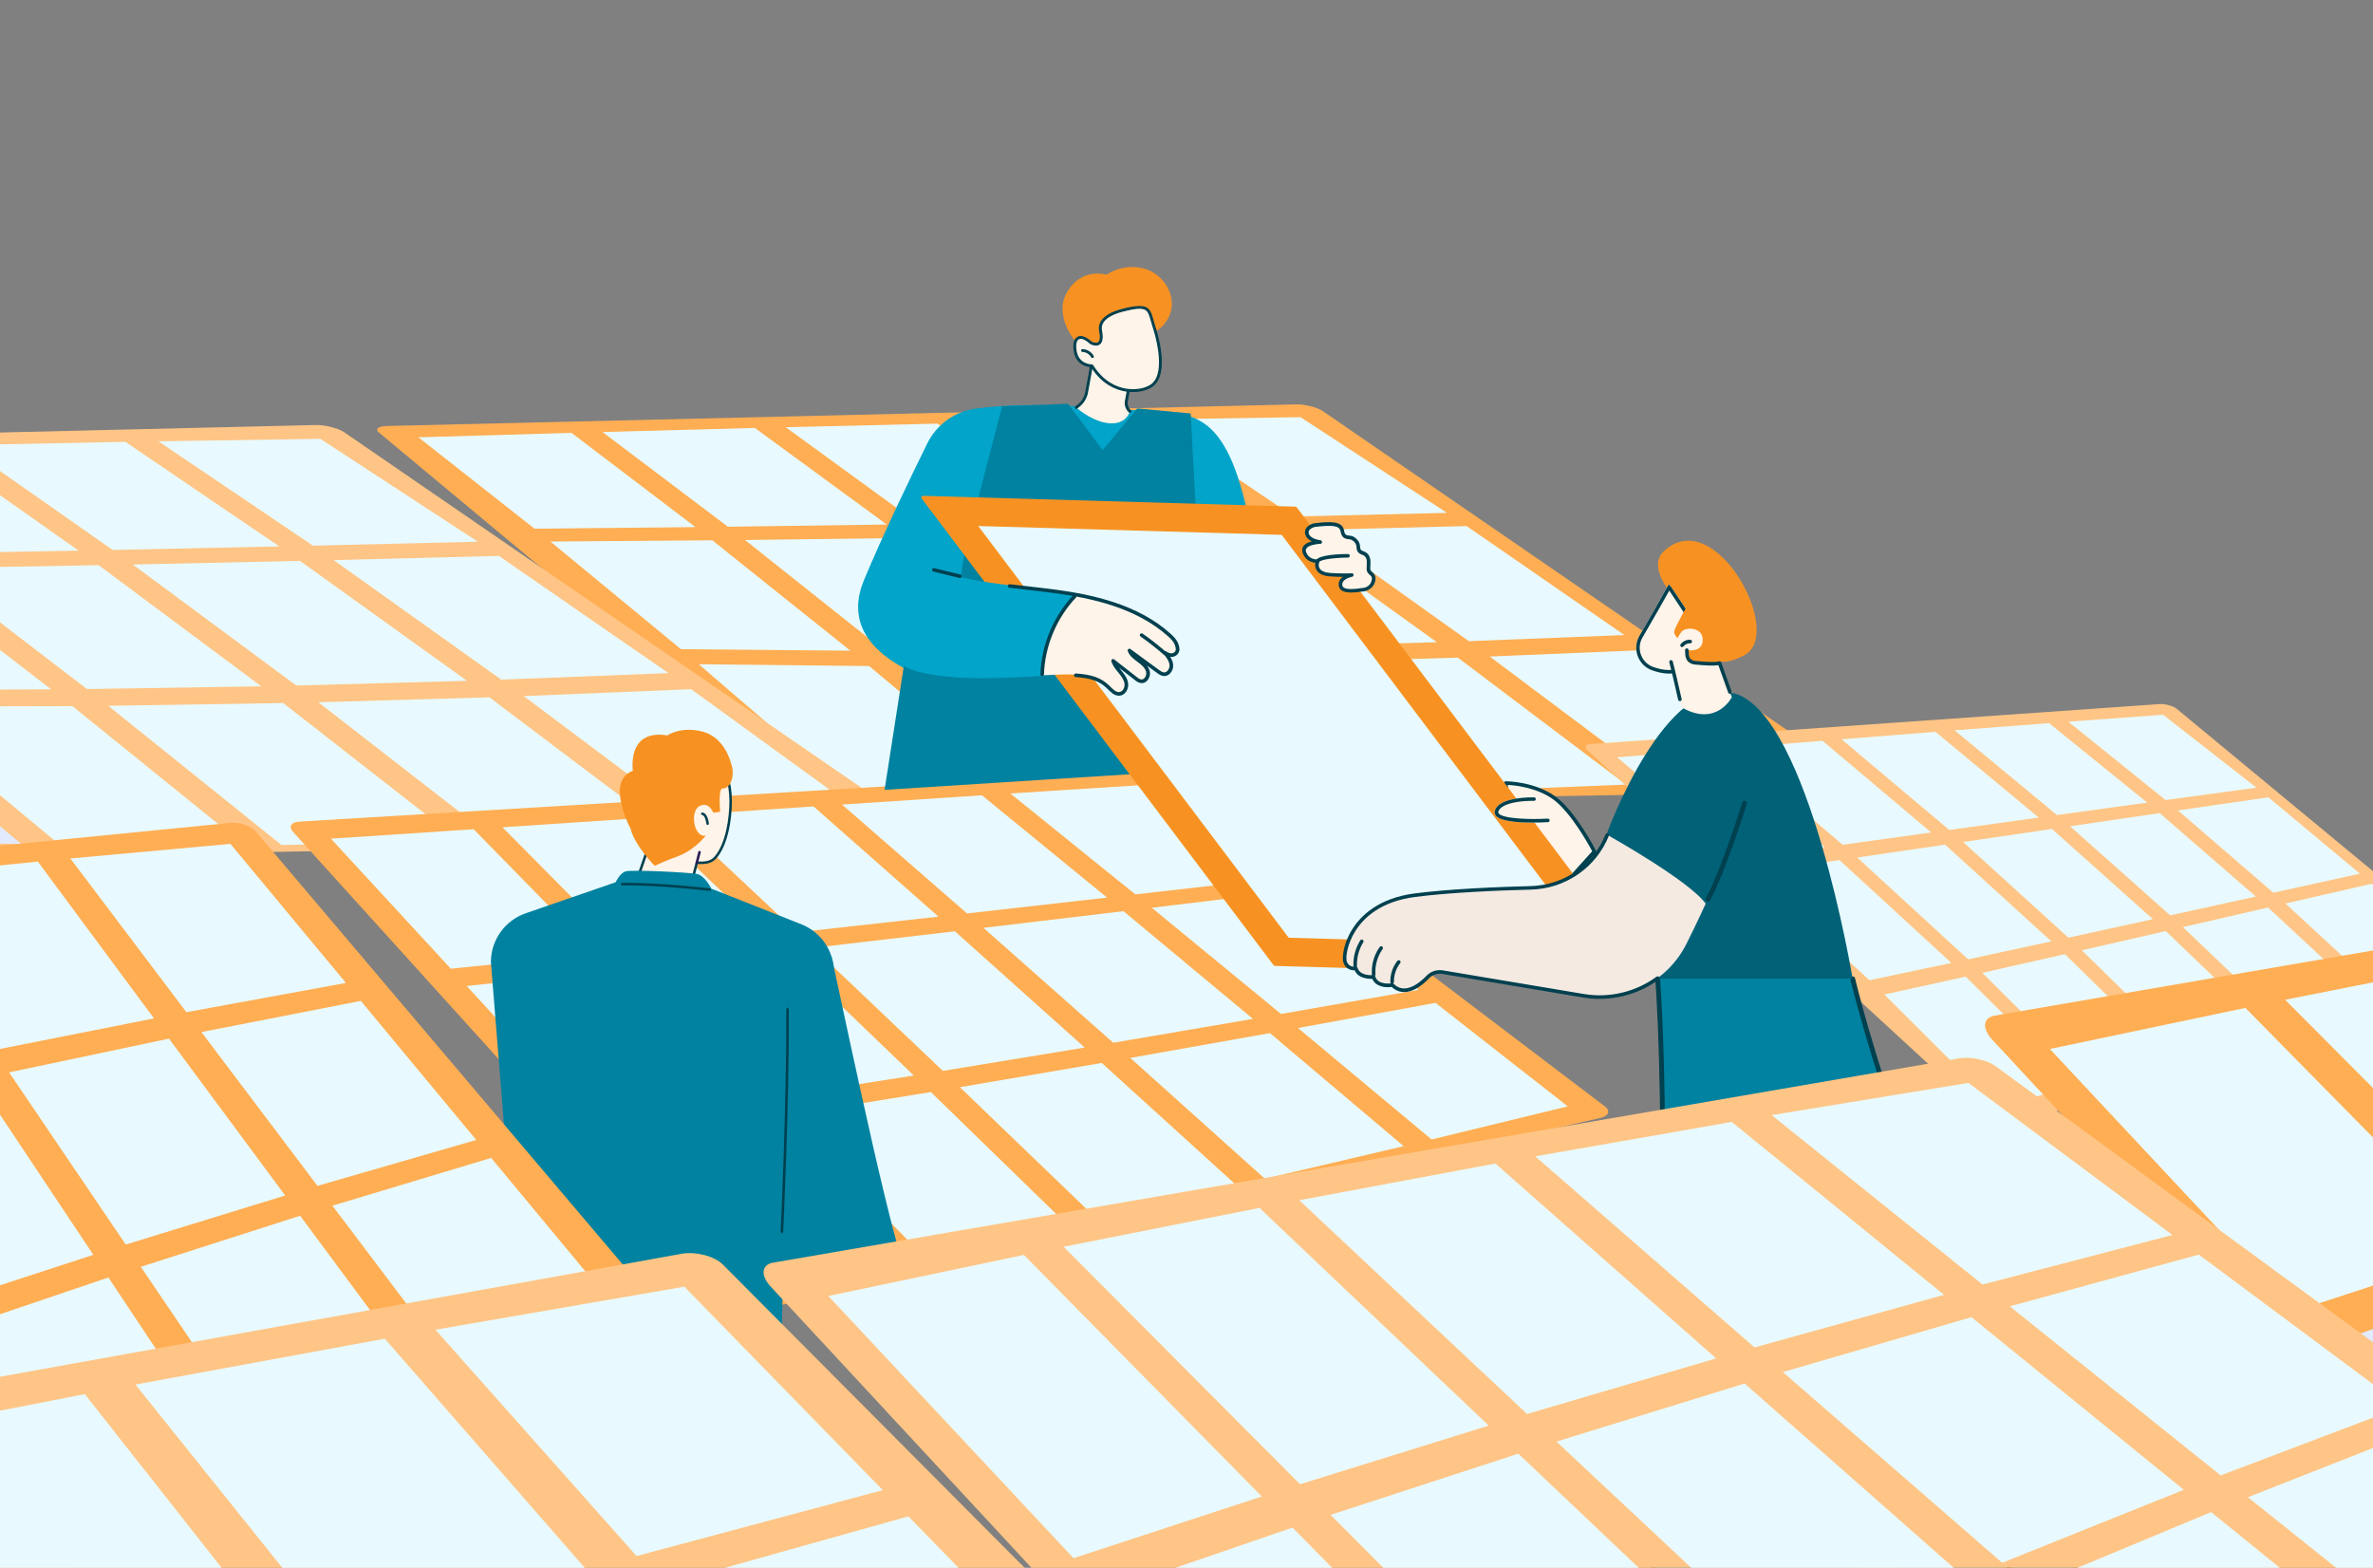 <svg xmlns="http://www.w3.org/2000/svg" xmlns:xlink="http://www.w3.org/1999/xlink" id="Livello_2" viewBox="0 0 443.52 293.04"><rect x="0" y="0" width="443.52" height="293.04" fill="#808080" stroke="none"/><defs><style>.cls-1{clip-path:url(#clippath);}.cls-2{fill:none;}.cls-2,.cls-3,.cls-4,.cls-5,.cls-6,.cls-7,.cls-8,.cls-9,.cls-10,.cls-11,.cls-12,.cls-13,.cls-14,.cls-15{stroke-width:0px;}.cls-16{stroke:#00404f;}.cls-16,.cls-17{stroke-miterlimit:10;stroke-width:.22px;}.cls-16,.cls-13{fill:#00404f;}.cls-17{fill:#02a4c9;stroke:#02a4c9;}.cls-4{fill:#281d57;}.cls-5{fill:#ffae54;}.cls-6{fill:#fff;}.cls-7{fill:#fff4e9;}.cls-8{fill:#f4eae2;}.cls-9{fill:#e2eaff;}.cls-10{fill:#ffc586;}.cls-11{fill:#e8faff;}.cls-12{fill:#f79222;}.cls-14{fill:#006177;}.cls-15{fill:#0082a0;}</style><clipPath id="clippath"><rect class="cls-2" width="443.52" height="293.04"></rect></clipPath></defs><g id="Livello_1-2"><g class="cls-1"><path class="cls-5" d="m347.03,147.81l-188.56,3.35c-1.93-.07-4.45-.97-5.62-2l-82.01-68.3c-.82-.63-.17-1.19,1.45-1.24l170.01-4.04c1.6-.02,3.77.52,4.85,1.2l100.42,69.01c1.35,1,1.11,1.91-.53,2.03Z"></path><polygon class="cls-11" points="99.91 98.82 129.98 98.52 106.82 80.91 78.21 81.74 99.91 98.82"></polygon><polygon class="cls-11" points="136.05 98.45 165.73 98.04 141.08 79.99 112.61 80.75 136.05 98.45"></polygon><polygon class="cls-11" points="171.72 97.94 201.04 97.41 175.19 79.18 146.85 79.85 171.72 97.94"></polygon><polygon class="cls-9" points="206.96 97.29 235.93 96.67 209.18 78.5 180.94 79.05 206.96 97.29"></polygon><polygon class="cls-11" points="241.79 96.54 270.45 95.86 243.08 77.98 214.91 78.4 241.79 96.54"></polygon><polygon class="cls-11" points="127.27 121.34 158.93 121.62 133.14 100.99 102.88 101.22 127.27 121.34"></polygon><polygon class="cls-11" points="165.29 121.64 196.26 121.53 169.08 100.55 139.24 100.93 165.29 121.64"></polygon><polygon class="cls-9" points="202.49 121.47 232.8 121 204.53 99.94 175.09 100.46 202.49 121.47"></polygon><polygon class="cls-11" points="238.89 120.87 268.56 120.04 239.53 99.19 210.47 99.83 238.89 120.87"></polygon><polygon class="cls-11" points="274.53 119.84 303.6 118.7 274.12 98.33 245.4 99.05 274.53 119.84"></polygon><polygon class="cls-11" points="157.92 147.66 191.1 148.45 162.44 124.49 130.61 124.16 157.92 147.66"></polygon><polygon class="cls-11" points="197.73 148.54 229.89 148.64 199.95 124.45 168.83 124.52 197.73 148.54"></polygon><polygon class="cls-9" points="236.32 148.59 267.49 148.03 236.61 123.91 206.2 124.39 236.32 148.59"></polygon><polygon class="cls-11" points="273.72 147.85 303.93 146.65 272.47 122.92 242.72 123.78 273.72 147.85"></polygon><polygon class="cls-11" points="309.97 146.34 339.28 144.55 307.55 121.5 278.44 122.71 309.97 146.34"></polygon><path class="cls-10" d="m171.62,157.09l-202.7,3.6c-2.07-.07-4.78-1.04-6.04-2.15l-88.16-73.42c-.88-.68-.18-1.28,1.56-1.34l182.75-4.34c1.72-.02,4.05.56,5.21,1.29l107.95,74.18c1.45,1.07,1.2,2.05-.57,2.19Z"></path><polygon class="cls-11" points="-16.83 103.49 14.69 102.92 -13.1 83.32 -43.56 84.04 -16.83 103.49"></polygon><polygon class="cls-11" points="21.05 102.79 52.2 102.13 23.44 82.59 -6.92 83.19 21.05 102.79"></polygon><polygon class="cls-11" points="58.49 101.99 89.3 101.25 59.88 82.03 29.6 82.48 58.49 101.99"></polygon><polygon class="cls-11" points="-23.74 128.96 9.56 128.85 -19.67 106.3 -51.75 106.7 -23.74 128.96"></polygon><polygon class="cls-11" points="16.25 128.79 48.83 128.28 18.44 105.64 -13.2 106.2 16.25 128.79"></polygon><polygon class="cls-11" points="55.37 128.13 87.27 127.25 56.07 104.84 24.83 105.52 55.37 128.13"></polygon><polygon class="cls-11" points="93.68 127.03 124.93 125.81 93.24 103.91 62.37 104.69 93.68 127.03"></polygon><polygon class="cls-9" points="-31.66 156.94 4 157.78 -26.8 132.03 -61.03 131.67 -31.66 156.94"></polygon><polygon class="cls-11" points="11.13 157.88 45.7 157.99 13.52 131.98 -19.93 132.06 11.13 157.88"></polygon><polygon class="cls-11" points="52.61 157.94 86.12 157.33 52.93 131.41 20.23 131.92 52.61 157.94"></polygon><polygon class="cls-11" points="92.82 157.14 125.29 155.85 91.47 130.34 59.5 131.26 92.82 157.14"></polygon><polygon class="cls-11" points="131.79 155.52 163.29 153.59 129.18 128.82 97.89 130.11 131.79 155.52"></polygon><path class="cls-10" d="m464.06,181.77l-89.06,28.93c-.8.25-2.14-.28-3.01-1.18l-74.92-68.94c-.94-.76-.89-1.44.1-1.51l106.49-7.47c1.02-.06,2.42.32,3.13.85l57.64,47.69c.67.61.51,1.35-.38,1.63Z"></path><polygon class="cls-11" points="324.68 160.56 341.06 158.34 319.62 140.15 302.26 141.55 324.68 160.56"></polygon><polygon class="cls-11" points="344.4 157.89 360.95 155.6 340.63 138.46 323.16 139.86 344.4 157.89"></polygon><polygon class="cls-11" points="364.33 155.13 381.04 152.81 361.75 136.79 344.19 138.18 364.33 155.13"></polygon><polygon class="cls-11" points="384.45 152.34 401.31 150.01 382.97 135.16 365.33 136.51 384.45 152.34"></polygon><polygon class="cls-11" points="404.75 149.54 421.73 147.22 404.29 133.6 386.57 134.89 404.75 149.54"></polygon><polygon class="cls-11" points="349.4 183.22 364.71 179.98 343.8 160.76 327.54 163.09 349.4 183.22"></polygon><polygon class="cls-11" points="367.85 179.31 383.4 175.95 363.55 157.88 347.12 160.28 367.85 179.31"></polygon><polygon class="cls-11" points="386.59 175.26 402.38 171.8 383.51 154.94 366.91 157.38 386.59 175.26"></polygon><polygon class="cls-11" points="405.61 171.09 421.61 167.57 403.65 151.98 386.9 154.44 405.61 171.09"></polygon><polygon class="cls-11" points="424.88 166.85 441.08 163.3 423.97 149.03 407.07 151.48 424.88 166.85"></polygon><polygon class="cls-11" points="373.49 207.12 387.78 202.79 367.38 182.54 352.19 185.89 373.49 207.12"></polygon><polygon class="cls-11" points="390.71 201.89 405.32 197.35 385.94 178.35 370.49 181.84 390.71 201.89"></polygon><polygon class="cls-11" points="408.32 196.41 423.24 191.73 404.79 174.03 389.1 177.63 408.32 196.41"></polygon><polygon class="cls-11" points="426.29 190.76 441.49 185.97 423.91 169.63 408 173.29 426.29 190.76"></polygon><polygon class="cls-11" points="444.6 184.98 460.06 180.12 443.27 165.19 427.16 168.88 444.6 184.98"></polygon><path class="cls-5" d="m299.25,208.93l-159.75,36.47c-1.6.31-3.74-.39-4.78-1.55l-79.95-88.36c-.89-.97-.37-1.83,1.15-1.92l158.41-9.52c1.48-.08,3.43.41,4.37,1.1l81.29,61.67c1.02.8.69,1.74-.74,2.11Z"></path><polygon class="cls-11" points="84.26 181.06 111.34 178.29 88.52 154.99 61.85 156.76 84.26 181.06"></polygon><polygon class="cls-11" points="116.8 177.72 143.55 174.85 120.39 152.86 93.91 154.63 116.8 177.72"></polygon><polygon class="cls-11" points="148.95 174.26 175.4 171.33 152.05 150.73 125.75 152.5 148.95 174.26"></polygon><polygon class="cls-11" points="180.74 170.73 206.91 167.77 183.53 148.65 157.38 150.38 180.74 170.73"></polygon><polygon class="cls-11" points="212.2 167.17 238.12 164.22 214.85 146.65 188.83 148.31 212.2 167.17"></polygon><polygon class="cls-11" points="110.86 210.1 138.3 206.08 114.36 181.39 87.23 184.29 110.86 210.1"></polygon><polygon class="cls-11" points="143.83 205.24 170.79 201.03 146.61 177.78 119.83 180.79 143.83 205.24"></polygon><polygon class="cls-11" points="176.22 200.16 202.73 195.8 178.47 174.07 152.02 177.16 176.22 200.16"></polygon><polygon class="cls-11" points="208.07 194.9 234.17 190.44 209.98 170.31 183.81 173.43 208.07 194.9"></polygon><polygon class="cls-11" points="239.43 189.52 265.16 185.01 241.17 166.55 215.27 169.67 239.43 189.52"></polygon><polygon class="cls-9" points="138.83 240.83 166.54 235.44 141.47 209.36 113.99 213.53 138.83 240.83"></polygon><polygon class="cls-11" points="172.1 234.31 199.17 228.63 173.98 204.12 147 208.49 172.1 234.31"></polygon><polygon class="cls-11" points="204.61 227.45 231.09 221.54 205.92 198.68 179.41 203.21 204.61 227.45"></polygon><polygon class="cls-11" points="236.41 220.32 262.35 214.23 237.35 193.1 211.26 197.74 236.41 220.32"></polygon><polygon class="cls-11" points="267.57 212.98 293.01 206.79 268.3 187.45 242.6 192.15 267.57 212.98"></polygon><g id="Solar_power_plants"><path class="cls-7" d="m298,159.16s-3.84-7.47-7.67-10.14c-3.83-2.67-8.94-2.66-8.94-2.66l2.16,13.43,9.16,5.22,5.28-5.86Z"></path><path class="cls-13" d="m292.71,165.35c-.05,0-.11-.02-.16-.04l-9.16-5.22c-.09-.05-.15-.14-.16-.24l-2.16-13.43c-.02-.1.01-.2.08-.27.06-.07.16-.12.25-.12.21,0,5.26.03,9.13,2.72,3.85,2.68,7.61,9.95,7.77,10.26.06.12.04.27-.05.38l-5.28,5.86c-.07.07-.16.11-.26.11Zm-8.85-5.77l8.79,5.01,4.94-5.48c-.64-1.21-4.09-7.47-7.45-9.81-3.09-2.15-7.09-2.53-8.35-2.59l2.07,12.88Z"></path><path class="cls-7" d="m219.73,122.15c.54-.47.42-1.1.16-1.77-.26-.67-.78-1.2-1.32-1.68-5.73-5.17-13.64-7.12-21.28-8.16-2.85-.39-5.72-.68-8.58-1.03-4.82-.59-9.61-1.34-14.15-3.01l-5.6,17.86c1.1.61,2.85,1.39,7.51,1.92,6.97.79,14.02.11,21.03-.19,1.15-.05,2.34-.07,3.51.01l.08.11c1.65.11,2.93.35,4.02.83.16.07.33.15.48.24,0,0,.01,0,.02,0,.18.1.35.2.51.31,0,0,.02.01.03.02.16.1.31.21.46.33.17.13.33.27.5.43.63.61,1.3,1.4,2.17,1.31.83-.09,1.35-1.04,1.27-1.87-.09-.83-.61-1.55-1.13-2.2-.53-.65-1.1-1.3-1.34-2.1,1.41,1.1,2.83,2.21,4.24,3.31.29.23.61.47.98.51.88.11,1.5-.99,1.28-1.85-.22-.86-.96-1.46-1.67-1.99s-1.47-1.08-1.78-1.91c1.78,1.3,3.55,2.6,5.33,3.9.33.24.68.49,1.09.52.85.07,1.49-.91,1.41-1.76-.08-.85-.64-1.57-1.18-2.24.74.49,1.44.61,1.98.14Z"></path><path class="cls-15" d="m175.96,134.84c6.11.44,19.4-.55,28.92-.44,6.07.07,9.79,1.92,10.75-4.07,1.14-7.12,14.17-14.48,18.63-25.88-4.35-28.38-10.89-26.59-20.89-27.23-6.99-.45-20.11-1.9-30.98-.39-3.76.52-7.01,2.87-8.69,6.27-3.07,6.23-8.26,16.96-11.8,25.48-2.38,5.71-1.15,11.26,7.05,15.8,0,0,3.22,1.71,3.45,6.79.16,3.57,0,3.42,3.57,3.68Z"></path><path class="cls-17" d="m177.7,135.26c-.64-.02-1.22-.05-1.76-.08l-.37-.03c-3.22-.23-3.35-.36-3.49-3.56l-.02-.41c-.22-4.83-3.24-6.49-3.27-6.51-7.52-4.17-9.94-9.62-7.2-16.22,3.61-8.66,8.95-19.69,11.81-25.5,1.73-3.51,5.07-5.92,8.95-6.46,9.17-1.27,20.04-.44,27.24.11,1.38.11,2.69.21,3.81.28.69.04,1.37.08,2.04.11,4.44.21,8.27.4,11.46,3.93,3.42,3.78,5.79,11.02,7.7,23.48,0,.06,0,.12-.02.17-2.33,5.94-6.94,10.78-11.01,15.05-3.79,3.98-7.07,7.42-7.61,10.76-.81,5.07-3.7,4.85-7.68,4.53-1.02-.08-2.18-.17-3.4-.18-4.29-.05-9.32.12-14.18.29-4.93.17-9.63.33-13,.23Z"></path><polygon class="cls-15" points="187.29 75.95 180.46 102.32 178.66 113.31 175.31 123.58 168.95 124.37 165.33 147.63 221.13 144.08 223.92 103.21 222.54 77.28 212.55 76.34 206.1 84.13 199.61 75.47 187.29 75.95"></polygon><polygon class="cls-6" points="238.31 180.21 307.86 182.24 242.1 95.03 172.55 93 238.31 180.21"></polygon><path class="cls-12" d="m307.85,182.57l-69.55-2.03c-.1,0-.2-.05-.26-.13l-65.76-87.21c-.08-.1-.09-.24-.03-.35.06-.11.18-.18.31-.18l69.55,2.03c.1,0,.2.05.26.13l65.76,87.21c.08.1.09.24.03.35-.06.11-.18.18-.31.18Z"></path><polygon class="cls-11" points="240.86 175.27 182.84 98.32 239.55 99.97 297.57 176.92 240.86 175.27"></polygon><path class="cls-7" d="m194.77,126.23c.91-.05,1.81-.09,2.72-.13,1.15-.05,2.34-.07,3.51.01l.08.11c1.65.11,2.93.35,4.02.83.16.07.33.15.48.24,0,0,.01,0,.02,0,.18.1.35.2.51.31,0,0,.02.01.03.02.16.1.31.21.46.33.17.13.33.27.5.43.63.61,1.3,1.4,2.17,1.31.83-.09,1.35-1.04,1.27-1.87-.09-.83-.61-1.55-1.13-2.2-.53-.65-1.1-1.3-1.34-2.1,1.41,1.1,2.83,2.21,4.24,3.31.29.23.61.47.98.51.88.11,1.5-.99,1.28-1.85-.22-.86-.96-1.46-1.67-1.99s-1.47-1.08-1.78-1.91c1.78,1.3,3.55,2.6,5.33,3.9.33.24.68.49,1.09.52.85.07,1.49-.91,1.41-1.76-.08-.85-.64-1.57-1.18-2.24.74.49,1.44.61,1.98.14.43-.38.44-.86.29-1.38-.19-.65-.56-1.24-1.06-1.7-4.82-4.55-11.29-6.71-17.85-7.92-5.57,4.2-6.84,9.43-6.34,15.08Z"></path><path class="cls-17" d="m201.11,111.15c-1.27-.23-2.55-.43-3.82-.61-2.85-.39-5.72-.68-8.58-1.03-4.71-.57-9.38-1.3-13.84-2.89-.17-.06-.36.03-.42.21l-5.42,17.28c-.05.15.02.31.16.39,1.12.59,2.94,1.3,7.27,1.79,6.07.69,12.2.26,18.31-.06-.26-5.51,4.17-13.7,6.34-15.08Z"></path><path class="cls-13" d="m209.06,130.03c-.8-.02-1.42-.63-1.97-1.18-.08-.08-.16-.16-.24-.23-1.37-1.31-2.94-1.87-5.81-2.07-.18-.01-.32-.17-.31-.36.01-.18.18-.32.36-.31,3.04.21,4.73.82,6.22,2.26.08.08.16.16.25.24.52.51,1.05,1.04,1.65.98.64-.07,1.04-.85.97-1.51-.08-.76-.59-1.44-1.06-2.02l-.13-.16c-.51-.62-1.03-1.26-1.27-2.06-.04-.14.01-.29.13-.37.12-.08.28-.08.39.01l4.24,3.31c.25.19.52.41.81.44.29.04.5-.13.63-.28.27-.3.39-.78.29-1.16-.19-.75-.87-1.3-1.54-1.8-.74-.55-1.56-1.15-1.89-2.06-.05-.14,0-.29.11-.38.12-.09.28-.09.4,0l5.33,3.9c.34.25.62.44.92.46.3.03.52-.14.65-.27.28-.29.44-.73.4-1.12-.08-.78-.65-1.49-1.11-2.06-.1-.13-.1-.31.01-.44.11-.12.29-.14.43-.05.67.44,1.2.5,1.58.17.33-.29.35-.67.07-1.4-.24-.63-.76-1.13-1.23-1.55-6.03-5.43-14.44-7.17-21.1-8.08-1.79-.24-3.62-.45-5.38-.65-1.07-.12-2.13-.24-3.19-.37-.18-.02-.31-.19-.29-.37.02-.18.19-.31.37-.29,1.06.13,2.13.25,3.19.37,1.77.2,3.61.41,5.4.65,6.75.92,15.3,2.69,21.46,8.25.56.51,1.12,1.08,1.4,1.8.27.71.46,1.52-.25,2.14-.27.24-.68.44-1.22.37.27.43.48.91.54,1.45.06.59-.17,1.23-.59,1.66-.33.34-.75.5-1.18.47-.51-.04-.93-.34-1.26-.59l-1.89-1.38c.24.3.43.64.53,1.03.15.59-.02,1.29-.43,1.76-.33.38-.76.56-1.21.5-.47-.06-.84-.35-1.14-.58l-2.94-2.29c.12.15.24.3.36.45l.13.16c.53.65,1.11,1.43,1.21,2.37.1.97-.52,2.13-1.56,2.24-.08,0-.15.01-.23,0Z"></path><path class="cls-13" d="m217.74,122.47c-.08,0-.15-.03-.21-.08-1.12-.99-3.03-2.52-4.35-3.41-.15-.1-.19-.31-.09-.46.1-.15.31-.19.46-.09,1.34.91,3.28,2.46,4.42,3.46.14.12.15.33.03.47-.07.08-.17.12-.26.11Z"></path><path class="cls-13" d="m194.78,126.38h0c-.18,0-.33-.16-.32-.34.17-5.45,2.42-10.86,6.17-14.82.13-.13.34-.14.47-.01.13.13.14.34.01.47-3.64,3.85-5.82,9.09-5.99,14.38,0,.18-.16.33-.34.32Z"></path><path class="cls-12" d="m217.13,72.51h0s0,0,0,0Z"></path><path class="cls-7" d="m286.72,149.37s-6.15-.18-6.97,2.2c-.82,2.38,9.56,1.78,9.56,1.78l-2.59-3.98Z"></path><path class="cls-7" d="m285.32,153.74c-2.38-.07-5.04-.36-5.75-1.3-.22-.29-.27-.63-.15-.98.89-2.58,7.04-2.43,7.3-2.43.18,0,.33.16.32.34s-.16.33-.34.32c-1.64-.05-6.04.22-6.65,1.98-.05.14-.03.25.05.36.8,1.05,6.05,1.16,9.18.98.18-.01.34.13.35.31.01.18-.13.34-.31.35-.38.02-2.1.11-4,.06Z"></path><path class="cls-7" d="m286.72,149.37s-6.15-.18-6.97,2.2c-.82,2.38,9.56,1.78,9.56,1.78l-2.59-3.98Z"></path><path class="cls-13" d="m285.32,153.74c-2.38-.07-5.04-.36-5.75-1.3-.22-.29-.27-.63-.15-.98.89-2.58,7.04-2.43,7.3-2.43.18,0,.33.16.32.34s-.16.33-.34.32c-1.64-.05-6.04.22-6.65,1.98-.05.14-.03.25.05.36.8,1.05,6.05,1.16,9.18.98.18-.01.34.13.35.31.01.18-.13.34-.31.35-.38.02-2.1.11-4,.06Z"></path><path class="cls-7" d="m254.57,110.23s1.6-.01,2.06-1.49c.46-1.48-.72-1.43-.86-2.21s.53-2.62-1.05-3.16c-1.58-.55-.11-1.49-1.77-2.67-.8-.57-1.79.21-2.08-1.5-.25-1.45-2.16-1.4-5.09-1.07-.4.05-1.8.52-1.49,1.68.34,1.27,2.47,1.48,2.47,1.48,0,0-3.61.13-2.98,1.96.63,1.82,2.48,1.63,2.48,1.63,0,0-.97,2.32,2.4,2.54,2.08.14,3.97.06,3.97.06,0,0-2.43.44-2.07,2.07.2.92,1.7,1.07,4.01.69Z"></path><path class="cls-13" d="m252.37,110.75c-1.27-.04-1.97-.41-2.13-1.14-.1-.47-.03-.9.23-1.28.13-.2.3-.37.49-.51-.67,0-1.47-.02-2.31-.08-1.28-.08-2.14-.47-2.57-1.16-.31-.49-.3-1.02-.24-1.39-.79-.07-1.9-.51-2.37-1.85-.16-.46-.11-.88.13-1.24.33-.48.97-.76,1.58-.92-.54-.26-1.05-.66-1.22-1.29-.12-.43-.05-.84.19-1.19.44-.65,1.31-.88,1.59-.91,2.91-.33,5.15-.44,5.46,1.35.15.87.42.9.93.96.3.03.67.08,1.02.32.96.68,1.02,1.34,1.06,1.82.03.41.05.6.63.8,1.42.49,1.34,1.85,1.28,2.74-.02.27-.03.52,0,.68.03.17.14.28.34.46.36.33.86.78.51,1.91-.42,1.33-1.7,1.71-2.35,1.73-.88.14-1.62.2-2.24.19Zm.29-3.61c.17,0,.3.13.32.3.02.17-.1.33-.27.37-.01,0-1.23.23-1.68.91-.15.23-.19.47-.13.76.14.64,1.43.79,3.63.43.02,0,.03,0,.05,0,.06,0,1.36-.04,1.74-1.26.23-.72,0-.93-.32-1.21-.21-.19-.48-.44-.55-.84-.04-.24-.02-.53,0-.83.07-1.02.04-1.77-.83-2.07-.99-.34-1.04-.92-1.08-1.38-.04-.43-.07-.83-.78-1.33-.21-.15-.44-.17-.71-.21-.57-.07-1.28-.15-1.51-1.51-.19-1.1-1.74-1.13-4.72-.79-.25.03-.85.25-1.11.62-.13.19-.16.4-.09.64.23.85,1.65,1.18,2.18,1.24.17.02.31.17.3.34,0,.18-.15.32-.32.32-.58.02-2.18.22-2.62.87-.12.18-.14.39-.05.64.53,1.54,2.07,1.41,2.13,1.4.12-.01.23.04.3.13.07.09.09.22.04.33,0,0-.27.69.07,1.25.3.48,1,.77,2.04.84,2.04.14,3.91.06,3.93.06,0,0,.02,0,.02,0Z"></path><path class="cls-13" d="m246.26,105.2c-.05,0-.11-.02-.15-.04-.16-.09-.22-.3-.13-.46.6-1.05,4.71-1.15,5.96-1.15.17,0,.34.15.34.33,0,.18-.15.34-.33.34-2.38.01-5.11.34-5.38.82-.06.11-.18.17-.3.17Z"></path><path class="cls-13" d="m179.4,108.03s-.05,0-.07,0l-4.86-1.19c-.18-.04-.29-.22-.25-.4.04-.18.22-.29.4-.25l4.86,1.19c.18.04.29.22.25.4-.04.16-.18.26-.33.25Z"></path><path class="cls-15" d="m346.26,182.93s13.96,59.1,41.79,89.04c2.38,2.56,3.43,6.08,2.8,9.53-1.8,9.91-7.56,29.77-25.44,40.28-1.98,1.16-4.42-.46-4.12-2.74l2.21-16.67s-10.56-12.51-16.68-19.31c0,0-.57,21.13-1.46,33.33-.3,4.12-3.79,7.28-7.92,7.16l-37.81-1.1c-1.79-.05-2.71-2.17-1.52-3.52l10.23-11.59s4.35-84.18,1.51-125.47l36.41,1.06Z"></path><path class="cls-16" d="m337.44,323.89l-37.81-1.1c-.96-.03-1.79-.59-2.18-1.47-.38-.88-.22-1.88.41-2.6l10.15-11.5c.18-3.58,4.23-84.27,1.48-124.36-.01-.18.13-.34.31-.36.19-.01.34.13.36.31,2.81,40.84-1.44,123.73-1.48,124.56,0,.08-.03.15-.08.2l-10.23,11.59c-.46.52-.58,1.25-.3,1.89.28.64.88,1.05,1.58,1.07l37.81,1.1c3.96.12,7.29-2.89,7.58-6.85.88-12.05,1.45-33.1,1.46-33.31,0-.14.09-.26.22-.3.13-.05.27-.01.36.09,6.06,6.73,16.59,19.19,16.69,19.31.06.07.09.17.08.26l-2.21,16.67c-.12.94.27,1.81,1.06,2.33.79.52,1.75.55,2.56.07,17.53-10.3,23.36-29.51,25.28-40.05.6-3.31-.41-6.76-2.72-9.24-14.41-15.5-25.03-38.93-31.4-55.85-6.9-18.33-10.44-33.19-10.47-33.33-.04-.18.07-.36.25-.4.18-.04.36.07.4.25.03.15,3.57,14.97,10.45,33.26,6.35,16.86,16.92,40.2,31.26,55.62,2.45,2.63,3.52,6.3,2.89,9.81-1.93,10.65-7.83,30.07-25.6,40.5-1.03.6-2.28.57-3.27-.09-.99-.66-1.51-1.8-1.35-2.98l2.19-16.52c-1.04-1.23-10.23-12.09-16.02-18.56-.12,4.05-.65,21.81-1.44,32.51-.32,4.32-3.95,7.6-8.27,7.47Z"></path><path class="cls-3" d="m364.93,302.44c-.11,0-.21-.06-.27-.16-.1-.16-.05-.36.11-.46,11.04-6.85,18.93-18.59,21.1-31.41.03-.18.2-.31.39-.27.18.03.3.2.27.39-2.2,13-10.2,24.92-21.4,31.87-.06.04-.12.05-.19.05Z"></path><path class="cls-14" d="m346.26,182.93h-40.63s-1.78-22.37-1.78-22.37l-3.46-4.94s10.97-30.04,23.95-25.97c13.79,4.32,21.92,53.28,21.92,53.28Z"></path><path class="cls-8" d="m318.8,168.9s-1.56,3.44-3.6,7.52c-3.54,7.08-11.35,11.02-19.23,9.7l-26.33-4.41c-1.02-.17-2.07.16-2.78.91-1.48,1.55-4.31,3.78-6.65,1.49,0,0-2.88.55-3.5-1.51,0,0-2.73.32-3.3-1.61,0,0-1.52.31-2.02-1.2-.5-1.51,1-10.92,13.07-12.47,6.38-.82,14.96-1.2,21.64-1.37,6.35-.16,11.98-4.06,14.31-9.9,0,0,15.3,8.54,18.39,12.86Z"></path><path class="cls-13" d="m298.43,186.7c-.84-.02-1.68-.11-2.51-.25l-26.33-4.41c-.92-.16-1.85.15-2.49.81-1.11,1.16-2.81,2.55-4.59,2.58-.88.01-1.69-.31-2.41-.96-1.09.16-2.98.01-3.62-1.52-.71.03-2.64-.05-3.29-1.59-.67.03-1.7-.23-2.11-1.46-.27-.81-.06-3.48,1.68-6.23,1.61-2.57,4.95-5.81,11.66-6.68,6.52-.84,15.39-1.21,21.67-1.37,6.22-.16,11.72-3.96,14.01-9.69.07-.17.26-.25.43-.19.17.07.25.26.19.43-2.38,5.98-8.12,9.95-14.61,10.11-6.27.16-15.11.53-21.61,1.37-6.46.83-9.65,3.92-11.18,6.37-1.63,2.59-1.81,5.07-1.61,5.66.4,1.22,1.58.99,1.63.98.17-.03.34.07.39.23.48,1.63,2.91,1.37,2.94,1.37.16-.02.31.08.36.24.53,1.75,3.09,1.28,3.12,1.28.11-.02.22.01.3.09.61.6,1.3.9,2.05.88,1.55-.03,3.09-1.3,4.12-2.37.79-.82,1.94-1.2,3.08-1l26.33,4.41c4.76.8,9.72-.38,13.59-3.24.15-.11.36-.08.47.07.11.15.08.36-.07.47-3.34,2.46-7.45,3.72-11.58,3.6Z"></path><path class="cls-13" d="m260.18,183.87c-.18,0-.32-.15-.32-.33-.03-1.42.43-2.82,1.31-3.94.11-.15.32-.17.47-.06.15.11.17.32.06.47-.78,1-1.19,2.25-1.17,3.51,0,.18-.14.34-.33.34,0,0-.01,0-.02,0Z"></path><path class="cls-13" d="m256.73,182.47c-.17,0-.31-.14-.32-.31-.13-1.81.4-3.69,1.46-5.16.11-.15.32-.18.47-.08.15.11.18.32.08.47-.97,1.34-1.46,3.06-1.34,4.72.01.18-.13.34-.31.36-.01,0-.02,0-.03,0Z"></path><path class="cls-13" d="m253.28,180.84c-.17,0-.32-.15-.32-.32-.06-1.66.4-3.34,1.28-4.75.1-.16.3-.2.46-.1.16.1.2.3.1.46-.81,1.29-1.23,2.84-1.18,4.37,0,.18-.14.34-.32.35,0,0-.01,0-.02,0Z"></path><path class="cls-16" d="m319.22,168.39c-.05,0-.1-.01-.15-.04-.16-.09-.22-.29-.13-.45,2.93-5.4,6.77-17.76,6.8-17.89.05-.18.24-.27.42-.22.18.05.28.24.22.42-.04.12-3.89,12.55-6.86,18.01-.06.11-.18.18-.3.17Z"></path><path class="cls-12" d="m325.91,122.53c7.9-3.89-5.37-28.53-14.96-19.48-3.44,3.25,2.55,9.25,2.55,9.25,0,0-2,1.32,1.15,2.86.67.33,2.53,2.96,3.21,3.24,2.48,1.02.15,8.03,8.05,4.14Z"></path><path class="cls-7" d="m306.43,118.79c2.46-4.18,5.45-9.57,5.45-9.57l.52.57,2.79,4.21c.33.49,1.05,4.32.75,4.82-.86,1.42.33,4.73-1.02,6.01-1.57,1.48-3.98,1.23-6.14.47-2.65-.94-3.77-4.08-2.35-6.5Z"></path><path class="cls-13" d="m312,110.39l2.63,3.97c.26.51.82,3.55.7,4.17-.45.79-.42,1.86-.4,2.98.03,1.14.06,2.33-.48,2.83-.66.62-1.58.92-2.72.89-.82-.02-1.74-.21-2.74-.57-1.07-.38-1.9-1.2-2.29-2.27-.4-1.08-.29-2.27.3-3.26,1.86-3.16,4.05-7.05,4.99-8.74Zm-.11-1.17s-3,5.4-5.45,9.57c-1.43,2.42-.3,5.57,2.35,6.5.96.34,1.97.58,2.94.61,1.2.03,2.33-.25,3.19-1.07,1.36-1.28.17-4.59,1.02-6.01.31-.51-.42-4.33-.75-4.82l-2.79-4.21-.52-.57Z"></path><path class="cls-12" d="m321.36,122.23c.51.48.34,1.4-.19,1.87-.53.47-1.28.58-1.98.58-1.09.01-2.17-.17-3.2-.51-.64-.21-1.29-.5-1.68-1.05-.48-.67-.47-1.57-.37-2.39.21-1.76-1.59-1.69-.83-3.3.33-.7,2.35-4.84,3.07-5.11.84-.31,2.49,1.71,3.25,2.19,1.68,1.04,3.13,2.46,4.22,4.11.43.66,1.13,1.48.51,2.21-.64.74-1.88,1.2-2.81,1.4Z"></path><path class="cls-7" d="m323.68,130.33s-2.85,5.6-9.31,1.92c.34,2.05-1.69-7.34-2.04-8.54-.35-1.2,1.12-4.71,1.98-5.65.86-.94,3.4-.7,3.82.82s-.3,2.97-2.85,2.63l.11,2.02c0,.11.09.2.2.21.9.11,4.85.54,5.8.19l2.29,6.4Z"></path><path class="cls-13" d="m323.31,129.68c-.13,0-.26-.09-.3-.22l-1.84-5.13c-.77.13-2.27.09-4.48-.13-.93-.09-1.64-.84-1.7-1.77l-.05-.89c-.01-.18.13-.34.31-.35.19-.01.34.13.35.31l.05.89c.03.6.5,1.08,1.1,1.14,2.38.24,4.03.27,4.51.09.08-.03.18-.03.26,0,.08.04.14.11.17.19l1.94,5.41c.06.17-.03.37-.2.43-.04.01-.08.02-.12.02Z"></path><path class="cls-13" d="m313.97,131.05c-.15,0-.28-.11-.32-.26-.31-1.4-1.41-6.16-1.65-6.98-.05-.18.05-.36.23-.41.18-.05.36.05.41.23.25.85,1.34,5.57,1.66,7.02.04.18-.07.36-.25.4-.03,0-.06,0-.08,0Z"></path><path class="cls-13" d="m314.37,120.95c-.07,0-.13-.02-.19-.07-.15-.11-.18-.32-.06-.47.42-.55,1.12-.88,1.81-.83.18.01.32.17.31.35-.01.18-.18.33-.35.31-.47-.03-.95.2-1.24.57-.07.09-.17.13-.28.13Z"></path><path class="cls-12" d="m199.08,55.33c.16-.38,1.32-3.05,4.21-3.93,1.53-.46,2.86-.22,3.51-.05,2.34-1.51,5.42-1.92,7.97-.81,2.55,1.11,4.4,3.81,4.24,6.59-.16,2.78-2.49,5.34-5.27,5.51-.51,2.4-2.83,4.16-5.26,4.46-3.83.48-6.55-2.26-7.22-2.98-.17-.19-3.99-4.46-2.19-8.8Z"></path><path class="cls-7" d="m211.37,70.43l-.85,4.54c-.13.72.12,1.45.66,1.94-1.13,3.21-5.61,2.93-10.03-.72l.49-.4c.77-.62,1.28-1.5,1.46-2.47l1.11-6.1s1.67-2.62,7.17,3.22Z"></path><path class="cls-13" d="m211.18,77.05s-.07-.01-.09-.04c-.58-.52-.86-1.31-.71-2.08l.84-4.46c-3.05-3.22-4.87-3.78-5.86-3.69-.64.06-.94.4-1.01.49l-1.1,6.07c-.18,1.01-.72,1.92-1.51,2.56l-.48.4c-.06.05-.16.04-.21-.02-.05-.06-.04-.16.02-.21l.48-.4c.74-.6,1.24-1.45,1.41-2.39l1.11-6.1s.01-.04.02-.05c.01-.02.37-.56,1.24-.64,1.06-.1,2.99.48,6.16,3.84.03.03.05.08.04.13l-.85,4.54c-.12.66.11,1.35.62,1.8.06.05.07.15.01.21-.03.03-.07.05-.12.05Z"></path><path class="cls-13" d="m211.17,77.16c-.06,0-.12-.03-.17-.07-.61-.54-.9-1.38-.75-2.18l.83-4.4c-2.99-3.15-4.77-3.7-5.72-3.61-.55.05-.82.31-.91.42l-1.1,6.04c-.19,1.03-.74,1.97-1.55,2.63l-.49.39c-.11.09-.28.07-.37-.04-.09-.11-.08-.28.04-.37l.49-.39c.72-.58,1.2-1.41,1.37-2.32l1.11-6.1s.02-.07.04-.1c.01-.02.38-.61,1.33-.7,1.1-.09,3.06.48,6.25,3.87.06.06.08.15.07.23l-.85,4.54c-.12.62.11,1.27.58,1.69.05.05.09.11.09.18,0,.07-.02.14-.07.19-.05.06-.13.09-.2.09Zm-5.55-10.51c1.06.03,2.86.76,5.67,3.73l.04.04v.06s-.85,4.46-.85,4.46c-.14.72.12,1.48.67,1.97h.02s.02,0,.02,0l.08-.13-.08.09c-.54-.47-.79-1.21-.65-1.91l.85-4.54s0-.02,0-.03c-3.13-3.32-5.03-3.89-6.06-3.8-.83.08-1.15.58-1.16.59l-1.11,6.12c-.18.96-.69,1.84-1.45,2.46l-.49.39s-.01.03,0,.04c.01.01.03.02.05,0l.48-.39c.77-.63,1.29-1.51,1.47-2.49l1.12-6.12c.08-.11.41-.47,1.09-.53.09,0,.18-.01.28,0Z"></path><path class="cls-7" d="m215.7,61.14s2.87,8.29-.32,10.83c-1.89,1.51-7.74,2.16-11.31-3.58,0,0-2.59.05-3.1-2.61-.51-2.66.84-3.61,2.91-1.69,0,0,2.54,1.39,1.8-2.3-.32-1.6,1.08-3.02,4.09-3.79,5.44-1.4,4.9-.05,5.92,3.13Z"></path><path class="cls-13" d="m211.5,73.17c-.38-.01-.78-.05-1.18-.12-1.79-.31-4.34-1.34-6.33-4.51-.47-.02-2.68-.26-3.16-2.72-.27-1.38-.05-2.38.6-2.74.63-.35,1.54-.03,2.55.9.12.06.88.43,1.33.09.39-.29.47-1.06.24-2.24-.35-1.74,1.18-3.19,4.19-3.96,4.84-1.25,5.11-.28,5.75,2.05.1.35.21.76.35,1.18.13.36,2.86,8.42-.36,11-.78.62-2.23,1.13-3.97,1.08Zm-7.42-4.92s.1.03.12.07c1.94,3.13,4.43,4.14,6.17,4.44,2.16.37,4.03-.18,4.92-.9,3.07-2.45.3-10.59.27-10.67,0,0,0,0,0,0-.14-.43-.25-.84-.35-1.2-.62-2.25-.83-3.01-5.39-1.84-2.84.73-4.29,2.05-3.98,3.62.26,1.31.15,2.17-.35,2.53-.64.47-1.62-.06-1.67-.08-.01,0-.02-.01-.03-.02-.9-.83-1.71-1.15-2.22-.87-.52.29-.69,1.2-.45,2.43.48,2.51,2.92,2.49,2.95,2.49,0,0,0,0,0,0Z"></path><path class="cls-13" d="m211.5,73.28c-.4-.01-.8-.05-1.2-.12-1.8-.31-4.36-1.34-6.37-4.51-.57-.04-2.73-.35-3.21-2.82-.28-1.44-.04-2.48.65-2.87.68-.38,1.63-.05,2.67.9.3.15.88.33,1.2.1.35-.26.42-1.01.19-2.12-.36-1.81,1.2-3.31,4.28-4.1,4.95-1.28,5.25-.21,5.89,2.13.09.33.21.75.35,1.18.12.34,2.88,8.5-.4,11.12-.71.57-2.15,1.16-4.05,1.1Zm-9.47-10.24c-.2,0-.38.04-.54.12-.6.33-.79,1.29-.54,2.62.46,2.39,2.62,2.61,3.05,2.63h.06s.03.05.03.05c1.97,3.13,4.49,4.15,6.25,4.46.38.07.78.11,1.17.12,1.84.05,3.22-.51,3.9-1.05,3.15-2.52.44-10.53.33-10.87-.14-.44-.26-.86-.35-1.19-.64-2.31-.88-3.18-5.61-1.96-2.95.76-4.45,2.15-4.11,3.83.25,1.24.15,2.03-.28,2.35-.5.37-1.3,0-1.46-.08l-.03-.02c-.71-.65-1.35-.99-1.88-1.01Zm9.49,9.94c-.37-.01-.76-.05-1.16-.12-1.77-.3-4.29-1.33-6.25-4.49,0,0-.02-.02-.03-.02h0s-2.56.04-3.06-2.58c-.25-1.28-.06-2.24.51-2.55.55-.31,1.41.02,2.35.89.02.01.96.53,1.55.09.46-.34.56-1.15.31-2.42-.33-1.64,1.15-3.01,4.06-3.75,4.67-1.2,4.9-.35,5.53,1.92.1.36.21.76.35,1.19v.02c.15.44,2.77,8.32-.31,10.78-.75.6-2.16,1.09-3.85,1.04Zm-7.43-4.86c.09,0,.17.05.22.12,1.92,3.09,4.37,4.09,6.09,4.39,2.12.36,3.96-.18,4.83-.87,2.9-2.31.4-10.03.24-10.52l-.02-.02v-.03c-.14-.43-.25-.83-.35-1.18-.62-2.23-.81-2.9-5.25-1.76-2.78.71-4.19,1.98-3.89,3.48.27,1.36.14,2.25-.4,2.65-.71.52-1.78-.07-1.79-.07-.02,0-.04-.02-.05-.04-.85-.78-1.63-1.11-2.08-.85-.47.26-.62,1.14-.39,2.3.46,2.41,2.8,2.39,2.83,2.39h.01Z"></path><path class="cls-13" d="m204.18,66.81c-.05,0-.1-.03-.13-.08-.33-.62-1.02-1.04-1.72-1.06,0,0,0,0,0,0-.08,0-.15-.07-.14-.15,0-.08.07-.15.15-.14h0c.81.02,1.59.5,1.97,1.22.04.07.01.16-.06.2-.02.01-.05.02-.07.02Z"></path><path class="cls-13" d="m204.17,66.92c-.09,0-.18-.06-.23-.14-.31-.58-.96-.98-1.62-1h-.03s0,0,0,0c-.13-.02-.23-.13-.23-.27,0-.15.13-.26.27-.26.86.03,1.68.53,2.08,1.28.07.13.02.29-.11.36-.04.02-.09.03-.13.03Zm-1.82-1.37c.74.03,1.46.48,1.8,1.12.02.03.03.02.05.01.01,0,.02-.03.01-.04-.36-.68-1.1-1.14-1.87-1.16-.03,0-.04.01-.04.03,0,.02.01.03.03.03h.02Z"></path></g><path class="cls-7" d="m118.12,167.22l3-8.72c-1.74-2.21-2.83-5.33-2.83-8.79,0-6.71,4.09-12.14,9.14-12.14s9.14,5.44,9.14,12.14c0,3.79-.88,8.42-2.93,10.65-.87.94-2.15.94-3.4.9-.64,2.41-1.69,6.39-1.69,6.39l-10.43-.44Z"></path><path class="cls-13" d="m128.54,167.89l-10.43-.44c-.07,0-.14-.04-.18-.1-.04-.06-.05-.14-.03-.21l2.96-8.6c-1.81-2.35-2.8-5.48-2.8-8.83,0-6.83,4.2-12.38,9.37-12.38,5.17,0,9.37,5.55,9.37,12.38,0,3.49-.78,8.41-2.99,10.81-.92,1-2.27,1.02-3.39.98-.64,2.42-1.64,6.21-1.64,6.21-.03.1-.12.18-.23.18,0,0,0,0,0,0Zm1.71-6.86c1.35.04,2.45,0,3.22-.83,2.11-2.3,2.86-7.09,2.86-10.49,0-6.57-3.99-11.91-8.9-11.91s-8.9,5.34-8.9,11.91c0,3.3.99,6.36,2.78,8.64.05.06.06.15.04.22l-2.9,8.42,9.92.41c.21-.81,1.08-4.1,1.64-6.2.03-.1.12-.17.23-.17h0Z"></path><path class="cls-12" d="m133.32,151.91s-.81-2.21-2.61-1.22c-1.88,1.04-.96,6,1.22,5.48,0,0-2.09,2.7-5.13,3.83-3.04,1.13-4.43,1.83-4.43,1.83,0,0-3.74-3.74-4.52-6.96,0,0-1.82-3.31-2-6.7-.17-3.39,2.43-4.09,2.43-4.09,0,0-.52-3.39,1.3-5.39,1.82-2,5.13-1.22,5.13-1.22,0,0,2.52-1.83,6.69-.7,4.17,1.13,5.25,5.96,5.25,5.96,0,0,.83,1.92-.25,3.86,0,0-.48.8-1.35.8s-.44,4.34-.44,4.34l-1.3.17Z"></path><path class="cls-13" d="m132.26,154.19h0c.13,0,.23-.1.23-.23,0-.02-.15-1.96-1.21-2.09-.13-.02-.25.08-.26.2s.08.25.2.26c.56.07.79,1.4.8,1.62,0,.13.11.23.24.23Z"></path><path class="cls-4" d="m130.23,161.5c.1,0,.2-.07.23-.18l.51-1.98c.03-.13-.04-.25-.17-.29-.13-.03-.25.04-.29.17l-.51,1.98c-.03.13.04.25.17.29.02,0,.04,0,.06,0Z"></path><path class="cls-15" d="m155.39,178.72c.35,1.05,10.05,48.32,13.57,58l-24.58,3.52-2.7-47.52,13.71-14Z"></path><path class="cls-15" d="m132.94,166.09s-1.19-2.48-2.75-2.75c-1.56-.28-12.19-.83-13.29-.46-1.1.37-1.83,2.02-1.83,2.02l-16.81,5.8c-3.89,1.34-6.51,5.01-6.51,9.14l5.71,70.97h48.63s.88-45.76.88-45.76l8.86-22.33c.43-4.3-2.04-8.37-6.05-9.96l-16.83-6.66Z"></path><path class="cls-13" d="m132.65,166.52c.12,0,.22-.09.23-.21.02-.13-.08-.25-.2-.26-.09-.01-9.14-1.1-16.41-1.04-.13,0-.23.11-.23.24,0,.13.11.23.24.23h0c7.23-.06,16.26,1.03,16.35,1.04,0,0,.02,0,.03,0Z"></path><path class="cls-13" d="m145.92,229.93c0,.29.09.55.21.58.13.04.25-.19.26-.51.01-.23,1.1-22.9,1.04-41.09,0-.32-.11-.59-.24-.58-.13,0-.23.27-.23.59h0c.06,18.11-1.03,40.72-1.04,40.94,0,.02,0,.05,0,.07Z"></path><path class="cls-5" d="m119.57,244.89l-179.69,81.71c-1.72.88-3.84.13-4.74-1.67l-74.55-149.59c-.9-1.8-.23-3.44,1.49-3.65l181.08-17.9c1.7-.12,3.8.62,4.68,1.66l73.18,86.35c.88,1.04.24,2.42-1.44,3.09Z"></path><polygon class="cls-11" points="-1.12 196.28 28.78 190.35 7.07 161.04 -22.92 164.11 -1.12 196.28"></polygon><polygon class="cls-11" points="34.84 189.19 64.65 183.72 43.07 157.73 13.15 160.46 34.84 189.19"></polygon><polygon class="cls-11" points="-12.47 244.3 17.44 234.54 -4.38 201.77 -34.35 208.54 -12.47 244.3"></polygon><polygon class="cls-11" points="23.5 232.62 53.3 223.45 31.58 194.14 1.7 200.44 23.5 232.62"></polygon><polygon class="cls-11" points="59.34 221.65 89.01 213.07 67.44 187.08 37.65 192.91 59.34 221.65"></polygon><polygon class="cls-9" points="-23.82 301.29 6.16 287.43 -15.73 251.05 -45.76 261.8 -23.82 301.29"></polygon><polygon class="cls-11" points="12.23 284.68 42.07 271.55 20.26 238.78 -9.65 248.92 12.23 284.68"></polygon><polygon class="cls-11" points="48.12 268.95 77.81 256.55 56.1 227.24 26.32 236.78 48.12 268.95"></polygon><polygon class="cls-11" points="83.83 254.1 113.38 242.42 91.8 216.43 62.14 225.36 83.83 254.1"></polygon><path class="cls-5" d="m729.32,250.95l-193.72,113.64c-1.81,1.21-4.81.55-6.7-1.48l-156.57-168.81c-1.89-2.04-1.72-4.03.37-4.45l221.98-38.24c2.1-.3,5.07.37,6.62,1.51l128.57,94.09c1.55,1.13,1.31,2.81-.54,3.75Z"></path><polygon class="cls-11" points="428.95 245.07 464.13 233.54 419.67 188.39 383.13 196.07 428.95 245.07"></polygon><polygon class="cls-11" points="471.29 231.25 506.55 220.29 463.71 179.6 427.1 186.87 471.29 231.25"></polygon><polygon class="cls-9" points="480.69 300.29 514.34 284.42 469.88 239.36 434.87 251.39 480.69 300.29"></polygon><path class="cls-10" d="m501.02,297.12l-193.72,113.64c-1.81,1.21-4.81.55-6.7-1.48l-156.57-168.81c-1.89-2.04-1.72-4.03.37-4.45l221.98-38.24c2.1-.3,5.07.37,6.62,1.51l128.57,94.09c1.55,1.13,1.31,2.81-.54,3.75Z"></path><polygon class="cls-11" points="200.64 291.24 235.83 279.71 191.37 234.56 154.82 242.24 200.64 291.24"></polygon><polygon class="cls-11" points="242.98 277.42 278.24 266.46 235.4 225.77 198.8 233.04 242.98 277.42"></polygon><polygon class="cls-11" points="285.41 264.29 320.75 253.9 279.5 217.48 242.84 224.34 285.41 264.29"></polygon><polygon class="cls-11" points="327.93 251.85 363.34 242.02 323.67 209.7 286.95 216.14 327.93 251.85"></polygon><polygon class="cls-11" points="370.54 240.09 406.03 230.83 367.9 202.41 331.13 208.43 370.54 240.09"></polygon><polygon class="cls-11" points="252.39 346.46 286.03 330.59 241.57 285.53 206.56 297.56 252.39 346.46"></polygon><polygon class="cls-11" points="292.87 327.45 326.62 312.32 283.78 271.71 248.69 283.15 292.87 327.45"></polygon><polygon class="cls-11" points="333.48 309.33 367.32 294.95 326.08 258.6 290.91 269.45 333.48 309.33"></polygon><polygon class="cls-11" points="374.21 292.1 408.15 278.46 368.47 246.2 333.23 256.46 374.21 292.1"></polygon><polygon class="cls-11" points="415.05 275.77 449.09 262.86 410.96 234.5 375.64 244.17 415.05 275.77"></polygon><polygon class="cls-11" points="420.48 332.28 452.95 314.83 413.27 282.63 379.5 296.7 420.48 332.28"></polygon><polygon class="cls-11" points="459.56 311.38 492.14 294.84 454.01 266.53 420.14 279.85 459.56 311.38"></polygon><path class="cls-10" d="m258.74,367.47L-12.56,518.07c-2.58,1.59-6,.69-7.64-2.02l-135.62-225.03c-1.63-2.71-.8-5.36,1.87-5.91l281.49-50.79c2.65-.41,6.03.5,7.54,2.02l125.51,126.12c1.51,1.52.68,3.76-1.87,5.02Z"></path><polygon class="cls-11" points="7.96 322.97 54.15 309.2 15.85 260.58 -30.81 269.68 7.96 322.97"></polygon><polygon class="cls-11" points="63.52 306.47 109.62 293.42 71.92 250.22 25.32 258.79 63.52 306.47"></polygon><polygon class="cls-11" points="118.97 290.84 164.99 278.52 127.91 240.5 81.38 248.54 118.97 290.84"></polygon><polygon class="cls-11" points="161.43 338.62 206.86 321.45 169.78 283.43 123.83 296.31 161.43 338.62"></polygon></g></g></svg>